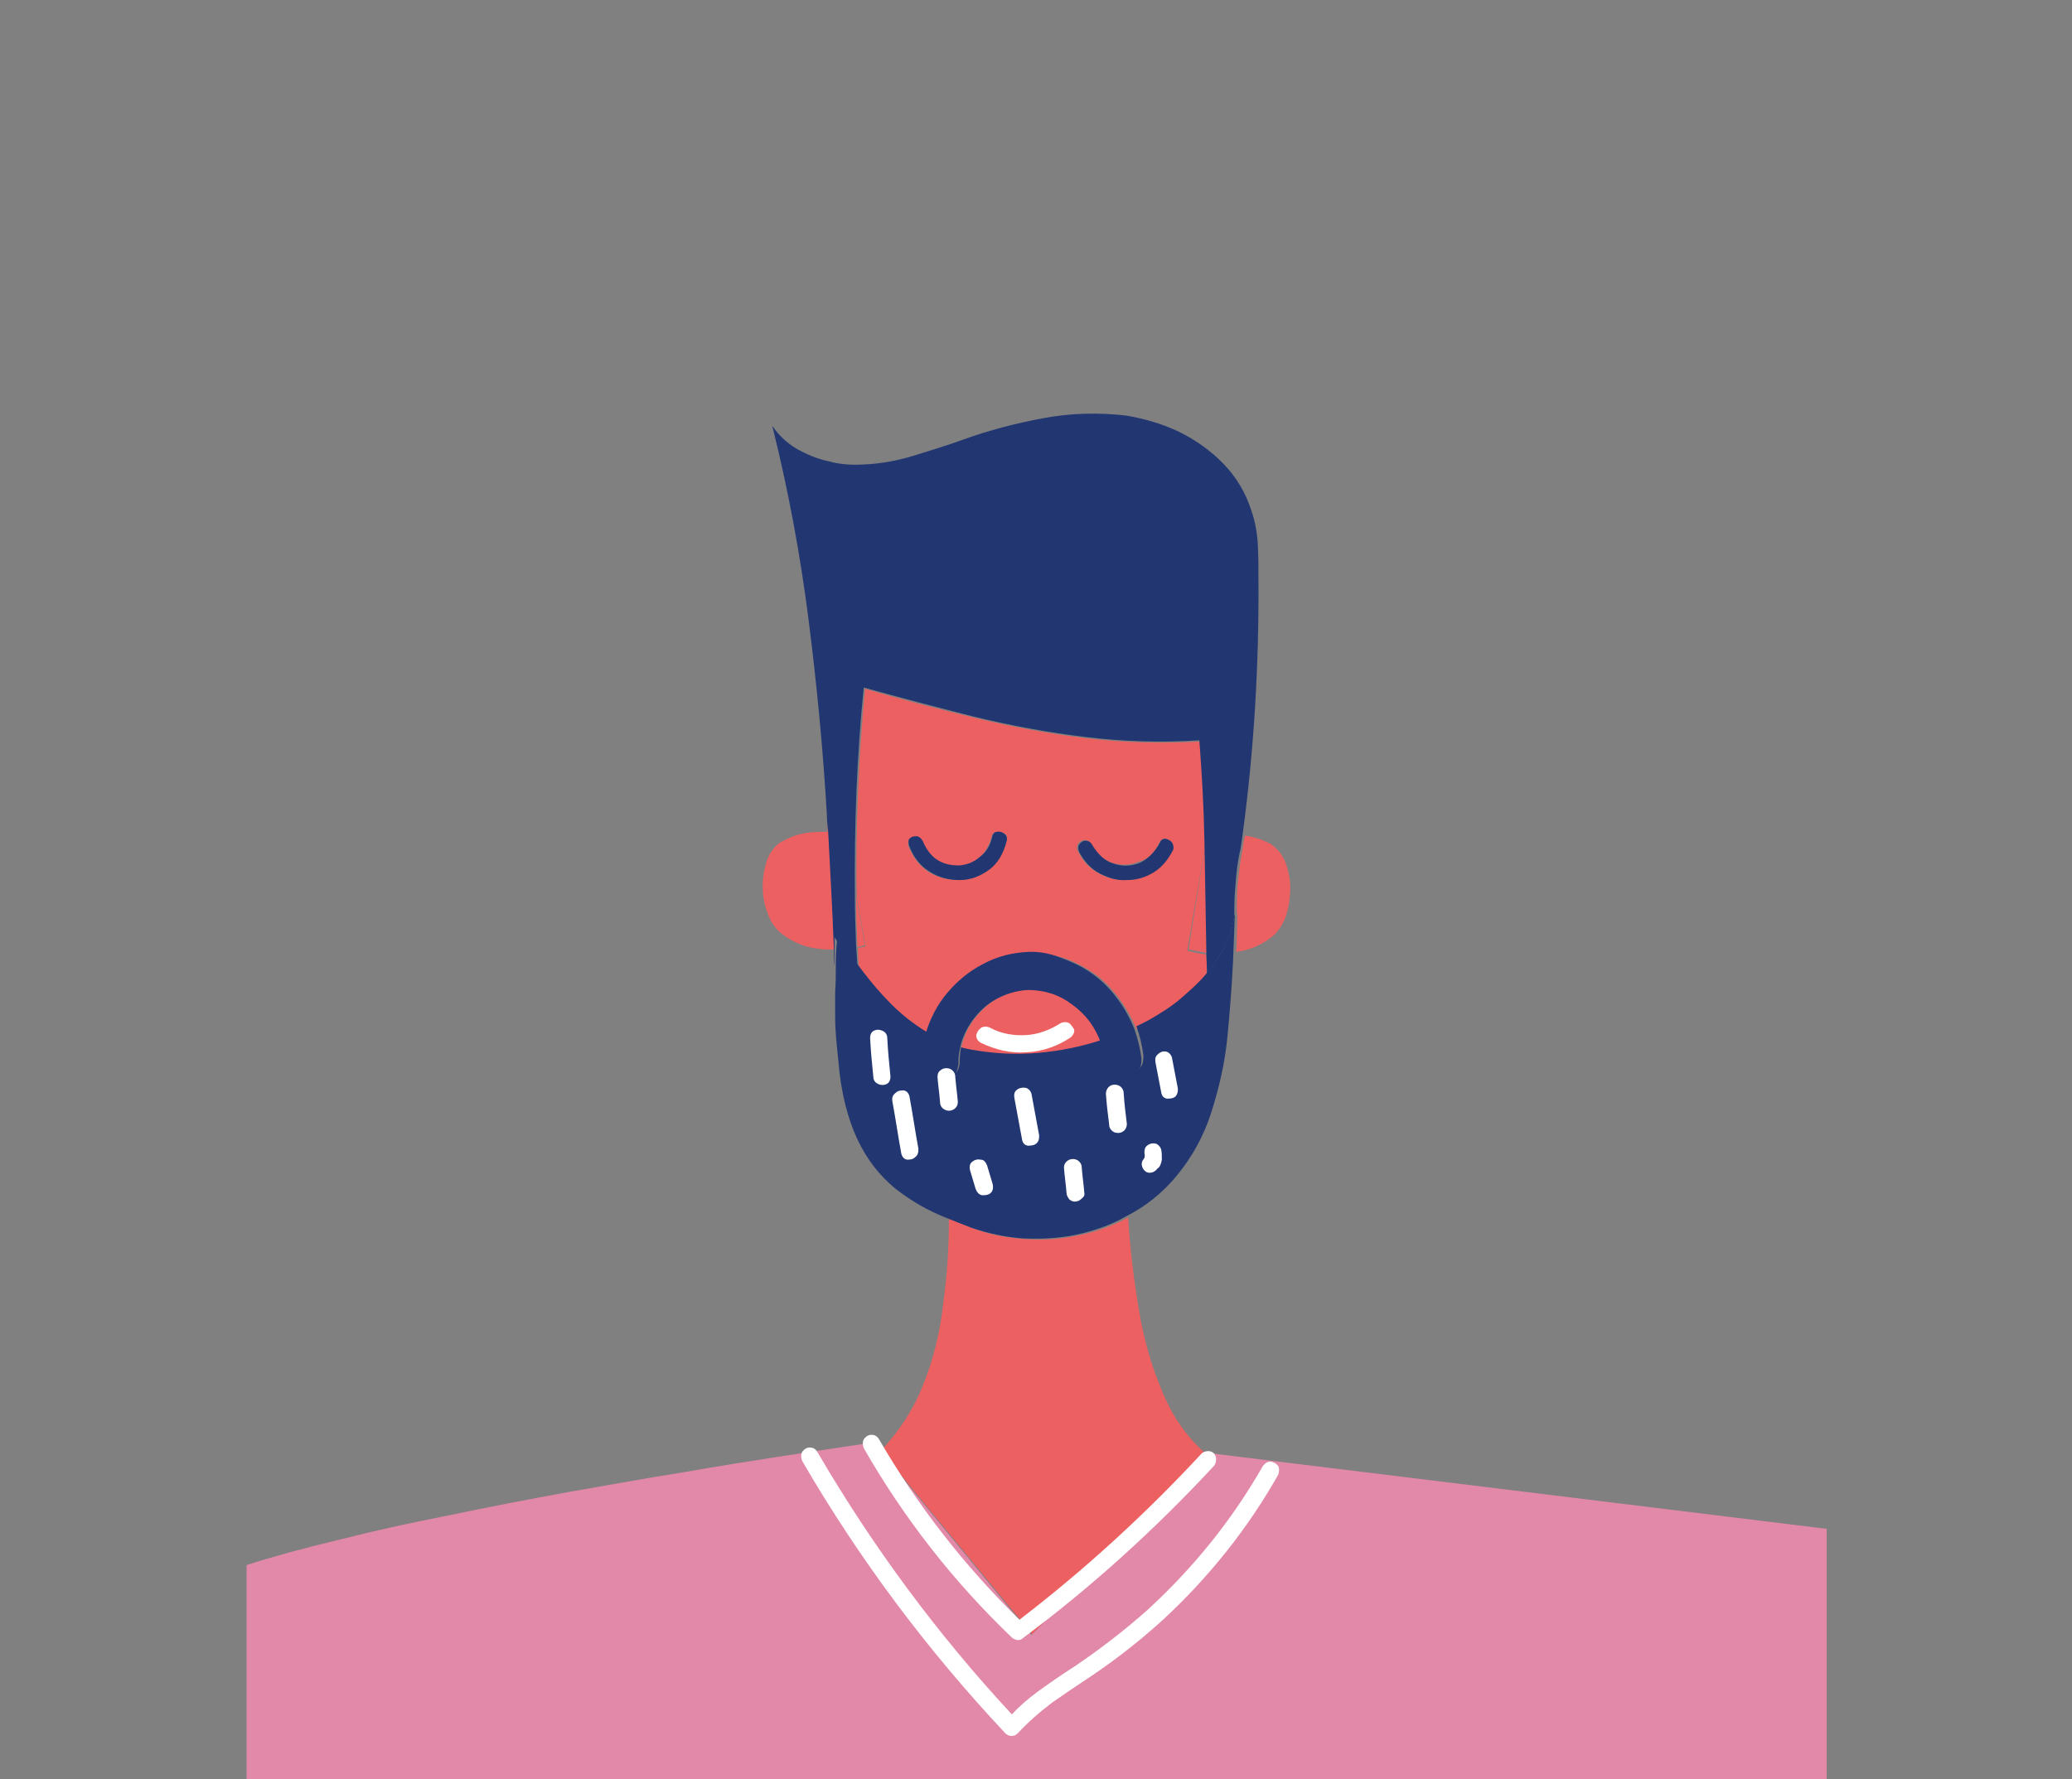 <svg version="1.1" id="Layer_1" xmlns="http://www.w3.org/2000/svg" x="0" y="0" width="326" height="280" xml:space="preserve"><rect width="100%" height="100%" fill="#808080" stroke="none"/><style>.st0{fill:#ed6061}.st1{fill:#223771}.st3{fill:#fff}</style><path class="st0" d="M130.4 130.9c0-.8-.1-1.7-.1-2.6 0 .8-.1 1.7-.1 2.6h.2zM170.9 159.7c-1.1-1.2-2.5-2.2-4.1-3-1.5-.7-3.1-1-4.9-1-1.7.1-3.4.6-4.9 1.4s-2.7 2-3.8 3.4c-1 1.4-1.7 3-2 4.7.5.1 1.1.3 1.7.4 3.4.6 6.9.7 10.4.5 3.5-.3 6.9-1 10.3-2.1-.7-1.6-1.6-3.1-2.7-4.3z"/><path class="st0" d="M189.7 132.5c-.1-5.2-.3-10.5-.8-15.8-5.9.3-11.9.2-17.8-.5s-11.8-1.8-17.6-3.2c-5.8-1.4-11.6-2.9-17.4-4.6-1 10.9-1.5 21.8-1.3 32.8l1.4 7.7c-.3.1-.7.2-1.2.3 0 1.2.1 2.5.2 3.7 1.5 2 3.1 3.8 4.8 5.6 1.7 1.7 3.6 3.2 5.6 4.5.7-2.4 1.8-4.6 3.4-6.5 1.6-1.9 3.5-3.5 5.7-4.7 2.2-1.1 4.6-1.8 7.2-1.8 2.6 0 5 .4 7.3 1.5s4.2 2.4 5.8 4.3c1.6 1.8 2.9 3.9 3.8 6.2.7-.3 1.4-.7 2-1 1.7-.9 3.4-2 4.9-3.2s3-2.6 4.2-4.1c0-1.1 0-2.3-.1-3.5-1-.1-2-.3-3-.6l2.9-17.1zm-7.3.1c.2-.4.5-.6.9-.6s.7.2 1 .5c.2.3.3.8.1 1.2-.7 1.6-1.8 2.8-3.1 3.6-1.3.8-2.7 1.2-4.2 1.2s-2.9-.3-4.3-1.1-2.4-1.8-3.2-3.4c-.2-.4-.2-.8 0-1.2.2-.3.5-.5 1-.6.4 0 .7.1 1 .6.8 1.5 2 2.5 3.4 3 1.4.4 2.8.4 4.1-.2 1.5-.3 2.6-1.4 3.3-3zm-24.3-1.4c.3.2.4.6.3 1.1-.5 2-1.5 3.5-2.9 4.6-1.3 1-2.9 1.6-4.6 1.6-1.6 0-3.2-.3-4.7-1.2-1.4-.9-2.6-2.3-3.3-4.2-.1-.5 0-.9.2-1.1.3-.2.6-.3 1.1-.3.4 0 .7.3.9.8.5 1.4 1.3 2.4 2.4 3 1 .6 2.2.9 3.3.8 1.2-.1 2.3-.5 3.2-1.3.9-.7 1.6-1.8 2-3.3.1-.5.4-.7.8-.8.6 0 .9.1 1.3.3zM183 219.3c-1.7-3.9-3-8.3-3.8-13.1-.8-4.8-1.4-9.6-1.7-14.6-2.4 1.3-5.1 2.3-7.8 2.8-2.7.6-5.5.8-8.4.6s-5.6-.7-8.2-1.7c-1.3-.5-2.5-1-3.8-1.5 0 4.5-.3 9-.9 13.4-.5 4.4-1.5 8.6-3.1 12.6-1.5 3.9-3.8 7.4-6.7 10.5l23.8 28.9L190 229c-3-2.5-5.3-5.7-7-9.7zM195.5 133.6c-.4 2.1-.6 4-.8 5.8-.1 1.7-.1 3.3-.1 4.9 0-.2 0-.4.1-.7l-.1 4.1c0 .7 0 1.4-.1 2.1 2.3-.3 4.3-1.2 6-2.7.8-.8 1.5-1.9 1.9-3.2.4-1.3.6-2.7.6-4.2 0-1.4-.3-2.8-.8-4.1-.5-1.2-1.3-2.1-2.3-2.8-1.2-.6-2.5-1.1-4-1.3-.2.7-.3 1.4-.4 2.1z"/><path class="st0" d="M187 149.4l3 .6c-.1-5.8-.2-11.6-.3-17.5l-2.7 16.9zM136.1 148.7l-1.4-7.7c0 2.6.1 5.3.2 8 .4 0 .8-.1 1.2-.3zM130.4 130.9h-.3c-1.2 0-2.5 0-3.8.3-1.2.2-2.3.7-3.4 1.3-1 .6-1.7 1.6-2.2 2.8-.4 1.2-.7 2.6-.7 4.1 0 1.4.2 2.8.7 4.1.4 1.3 1.1 2.4 2 3.2 1.2 1 2.5 1.7 4 2.2 1.5.4 3 .6 4.6.5-.2-6.1-.5-12.3-.9-18.5z"/><path class="st1" d="M125.3 70.6c-1.5-.9-2.8-2.1-3.8-3.6 2.5 10 4.4 20.2 5.7 30.4s2.3 20.5 2.9 30.9c0 .8.1 1.7.2 2.6.3 6.2.7 12.4.9 18.6 0 .9 0 1.8.1 2.6v-4.6c1.1 1.8 2.3 3.5 3.6 5.2 0-1.2-.1-2.5-.2-3.7-.1-2.6-.2-5.3-.2-8-.1-10.9.3-21.9 1.4-32.8 5.7 1.6 11.5 3.1 17.4 4.6 5.8 1.4 11.7 2.5 17.6 3.2 5.9.7 11.8.9 17.8.5.4 5.2.7 10.5.8 15.8l.3 17.4c0 1.2.1 2.3.1 3.5 1.1-1.3 2-2.7 2.8-4.2.7-1.5 1.3-3.1 1.5-4.8 0-1.6 0-3.2.2-5 .1-1.7.3-3.6.8-5.7l.3-2.1c1.8-13.3 2.6-26.8 2.5-40.3 0-1.8 0-3.6-.1-5.4-.1-1.8-.4-3.6-1-5.3-.9-2.8-2.3-5.2-4.3-7.3-2-2.1-4.4-3.8-7-5.1-2.7-1.3-5.5-2.1-8.4-2.6-4.3-.5-8.7-.4-13 .4-4.3.8-8.6 1.9-12.7 3.4-2.5.9-5.1 1.7-7.7 2.5-2.6.8-5.3 1.3-8 1.4-1.8.1-3.6 0-5.4-.5-1.9-.4-3.5-1.1-5.1-2z"/><path class="st1" d="M184.4 132.6c-.2-.3-.6-.5-1-.6-.4 0-.7.1-.9.6-.8 1.5-1.9 2.6-3.2 3.2-1.3.5-2.7.6-4.1.1-1.4-.4-2.5-1.5-3.4-3-.2-.4-.6-.6-1-.6s-.7.2-1 .6c-.2.3-.2.7 0 1.2.8 1.5 1.9 2.7 3.3 3.4s2.7 1.1 4.2 1c1.5 0 2.9-.4 4.2-1.2 1.3-.8 2.3-2 3.1-3.6.1-.4 0-.8-.2-1.1zM158 131.2c-.3-.2-.6-.4-1.1-.3-.4 0-.7.3-.8.8-.3 1.4-1 2.5-2 3.2-.9.8-2 1.2-3.2 1.3-1.2 0-2.3-.2-3.3-.8-1-.6-1.8-1.6-2.4-3-.2-.4-.5-.7-.9-.8-.4 0-.8 0-1.1.3-.3.2-.3.6-.2 1.1.7 1.9 1.8 3.3 3.3 4.2 1.4.9 3 1.3 4.7 1.3 1.7 0 3.2-.6 4.6-1.6s2.3-2.6 2.8-4.6c.1-.4 0-.8-.4-1.1z"/><path d="M70.5 238.5c-6.2 1.2-12 2.5-17.5 3.9-5.4 1.3-10.2 2.6-14.2 3.9V280h248.6v-39.4l-97-11.9-28.1 28.6-24.9-30.3s-1.4.2-4 .6-6.1.9-10.6 1.6-9.6 1.5-15.3 2.5c-5.7.9-11.7 2-18 3.1-6.6 1.2-12.8 2.4-19 3.7z" fill="#e288a8"/><path class="st1" d="M131.5 152.2c0 1.3 0 2.6-.1 3.8v4.3c0 1.6.2 3.9.5 6.6.4 5.1 1.5 9.2 3 12.4 1.5 3.2 3.5 5.7 5.9 7.7 2.4 1.9 5.1 3.5 8.2 4.7 1.2.5 2.5 1 3.8 1.5 2.6.9 5.4 1.5 8.2 1.7 2.8.1 5.6 0 8.4-.6 2.7-.6 5.4-1.5 7.8-2.9 3-1.5 5.6-3.6 7.8-6.2 2.5-3 4.4-6.4 5.6-10.2s2.1-7.6 2.5-11.7c.4-4 .7-8 .9-12l.3-7.7c0 .1 0 .3-.1.5-.2 1.7-.8 3.3-1.5 4.8s-1.7 2.9-2.8 4.2c-1.2 1.5-2.7 2.8-4.2 4.1s-3.2 2.3-4.9 3.3c-.6.3-1.3.7-2 1 .5 1.4.9 3 1.1 4.6 0 .9-.1 1.6-.7 2.1-.5.4-1.2.7-1.9.7-.8 0-1.5-.3-2.1-.7s-1-1.1-1.1-2.1c-.1-.8-.3-1.7-.6-2.5-3.3 1.1-6.7 1.8-10.2 2.1-3.5.3-7 .1-10.4-.5-.5-.1-1.1-.2-1.7-.4-.1.7-.2 1.4-.2 2.2 0 .9-.3 1.7-.9 2.1-.6.5-1.3.7-2 .7s-1.4-.2-2-.7c-.6-.4-.9-1.2-.9-2.1 0-1.5.2-3.1.6-4.6-2-1.2-3.9-2.7-5.6-4.4-1.7-1.7-3.3-3.6-4.8-5.6-1.3-1.7-2.5-3.4-3.6-5.2-.3 2.2-.3 3.7-.3 5z"/><path class="st1" d="M161.9 149.8c-2.6.1-5 .7-7.2 1.9-2.2 1.1-4.1 2.7-5.7 4.6-1.6 1.9-2.7 4.1-3.4 6.5-.4 1.5-.6 3-.6 4.6 0 .9.3 1.7.9 2.1.6.5 1.3.7 2 .7s1.4-.2 2-.7c.5-.4.8-1.2.9-2.1 0-.7 0-1.4.2-2.2.3-1.7 1-3.2 2-4.6 1-1.4 2.3-2.6 3.8-3.4 1.5-.8 3.1-1.3 4.9-1.4 2.6 0 4.9.7 7 2.3 2.1 1.5 3.6 3.5 4.5 6 .3.8.5 1.6.6 2.5.1.9.5 1.6 1.1 2.1s1.4.7 2.1.7c.7 0 1.4-.2 1.9-.7.5-.4.7-1.1.7-2.1-.2-1.6-.6-3.2-1.1-4.6-.9-2.3-2.2-4.4-3.8-6.2-1.6-1.8-3.6-3.3-5.9-4.3s-4.3-1.8-6.9-1.7z"/><path class="st3" d="M168.2 161c-.4-.2-.8-.2-1.3 0-1.7 1.1-3.6 1.8-5.5 1.9-1.9.1-3.9-.2-5.7-1.2-.5-.2-1-.2-1.4.1-.4.3-.6.7-.7 1.1 0 .5.2.9.7 1.2 2.3 1.1 4.7 1.7 7.2 1.5 2.4-.1 4.8-.9 6.9-2.3.4-.3.7-.8.6-1.3-.2-.3-.4-.7-.8-1zM137.5 162.2c-.4.2-.6.6-.6 1.2.1 2 .3 4 .5 6 0 .6.3 1 .8 1.2.4.2.9.2 1.3 0s.6-.6.6-1.2c-.2-2-.4-4-.5-6 0-.6-.3-1-.8-1.2s-.8-.2-1.3 0zM143.1 172.6c-.1-.5-.4-.9-.9-1-.4 0-.9 0-1.3.4-.4.3-.6.7-.5 1.3.5 2.7.9 5.5 1.4 8.2.1.5.4.9.9 1 .4 0 .9 0 1.3-.4.4-.3.5-.7.5-1.3-.5-2.7-.9-5.5-1.4-8.2zM150.7 173.4c-.1-1.3-.3-2.6-.4-3.9 0-.4-.1-.7-.4-1-.2-.2-.5-.4-1-.4-.3 0-.7.1-1 .4-.3.2-.4.6-.4 1 .1 1.3.3 2.6.4 3.9 0 .4.1.7.4 1 .2.2.6.4 1 .4.3 0 .7-.1 1-.4.3-.3.4-.6.4-1zM153 182.8c-.4.3-.5.7-.4 1.3l.9 3c.2.5.5.9 1 1 .5 0 .9 0 1.3-.3s.5-.8.4-1.4l-.9-3c-.2-.5-.5-.9-1-.9-.5-.1-.9 0-1.3.3zM160 171.5c-.4.3-.5.7-.4 1.3.4 2.1.8 4.3 1.2 6.5.1.6.4.9.9 1 .4 0 .9 0 1.3-.3s.5-.7.5-1.3c-.4-2.2-.8-4.4-1.2-6.5-.1-.5-.5-.9-.9-1-.5-.1-1 0-1.4.3zM170.6 187.7c-.1-1.3-.3-2.6-.4-3.9 0-.4-.1-.7-.4-1-.2-.2-.5-.4-1-.4-.3 0-.7.1-1 .4s-.4.6-.4 1c.1 1.3.3 2.6.4 3.9 0 .4.2.7.4 1 .2.2.5.4.9.4.3 0 .7-.1 1-.4.4-.3.6-.6.5-1zM174.4 171.1c-.2.2-.4.6-.4 1 .1 1.6.3 3.2.5 4.8 0 .4.1.7.4 1 .2.2.5.4 1 .4.3 0 .7-.1 1-.4.2-.2.4-.6.4-1-.2-1.6-.4-3.2-.5-4.8 0-.4-.1-.7-.4-1-.2-.2-.5-.4-1-.4-.4 0-.7.1-1 .4zM182.2 165.9c-.4.3-.5.7-.4 1.3.3 1.6.6 3.2.9 4.7.1.6.4.9.9 1 .4 0 .9 0 1.3-.3.3-.3.5-.8.4-1.4-.3-1.5-.6-3.1-.9-4.7-.1-.5-.5-.9-.9-1-.4-.1-.9 0-1.3.4zM182.8 182.5c0-.5 0-1.1-.1-1.6-.1-.3-.3-.6-.6-.8-.3-.2-.7-.2-1.1-.1-.3.1-.6.3-.8.6-.1.3-.2.7-.1 1.1V182c0 .1 0 .1 0 0 0 .1 0 .2-.1.3 0 0-.1.2-.2.3-.2.3-.2.7-.1 1 .1.3.3.6.6.8.3.2.7.2 1 .1.3-.1.6-.3.8-.6.4-.2.6-.8.7-1.4zM190.4 228.4c-.4-.1-.9 0-1.3.3-8.8 9.5-18.4 18.3-28.7 26.2-8.6-8.4-16-17.9-22.1-28.4-.3-.5-.7-.7-1.2-.7s-.9.3-1.2.7c-.2.4-.2.8 0 1.4 6.3 11 14.1 21 23.3 29.8.2.2.5.3.8.4.3 0 .6 0 .8-.2 10.9-8.1 20.9-17.2 30.2-27.2.3-.4.4-.9.3-1.4-.1-.4-.4-.8-.9-.9z"/><path class="st3" d="M180.5 253.4c-3.6 3.2-7.5 6.2-11.5 8.9-1.9 1.2-3.9 2.6-5.7 3.9-1.5 1.1-2.9 2.3-4.1 3.6-11.7-12.6-21.9-26.4-30.6-41.3-.3-.5-.7-.7-1.2-.7s-.9.3-1.2.7c-.2.4-.2.8 0 1.4 9 15.5 19.7 29.8 32 42.9.2.2.6.4.9.4.4 0 .7-.1 1-.4 1.7-1.8 3.5-3.4 5.5-4.9 2-1.4 4.1-2.8 6.2-4.2 4-2.7 7.8-5.7 11.3-8.9 7.1-6.6 13.2-14.2 18-22.7.2-.5.2-1 0-1.4-.3-.4-.7-.6-1.2-.7-.4 0-.8.2-1.2.7-4.9 8.6-11 16.1-18.2 22.7z"/></svg>